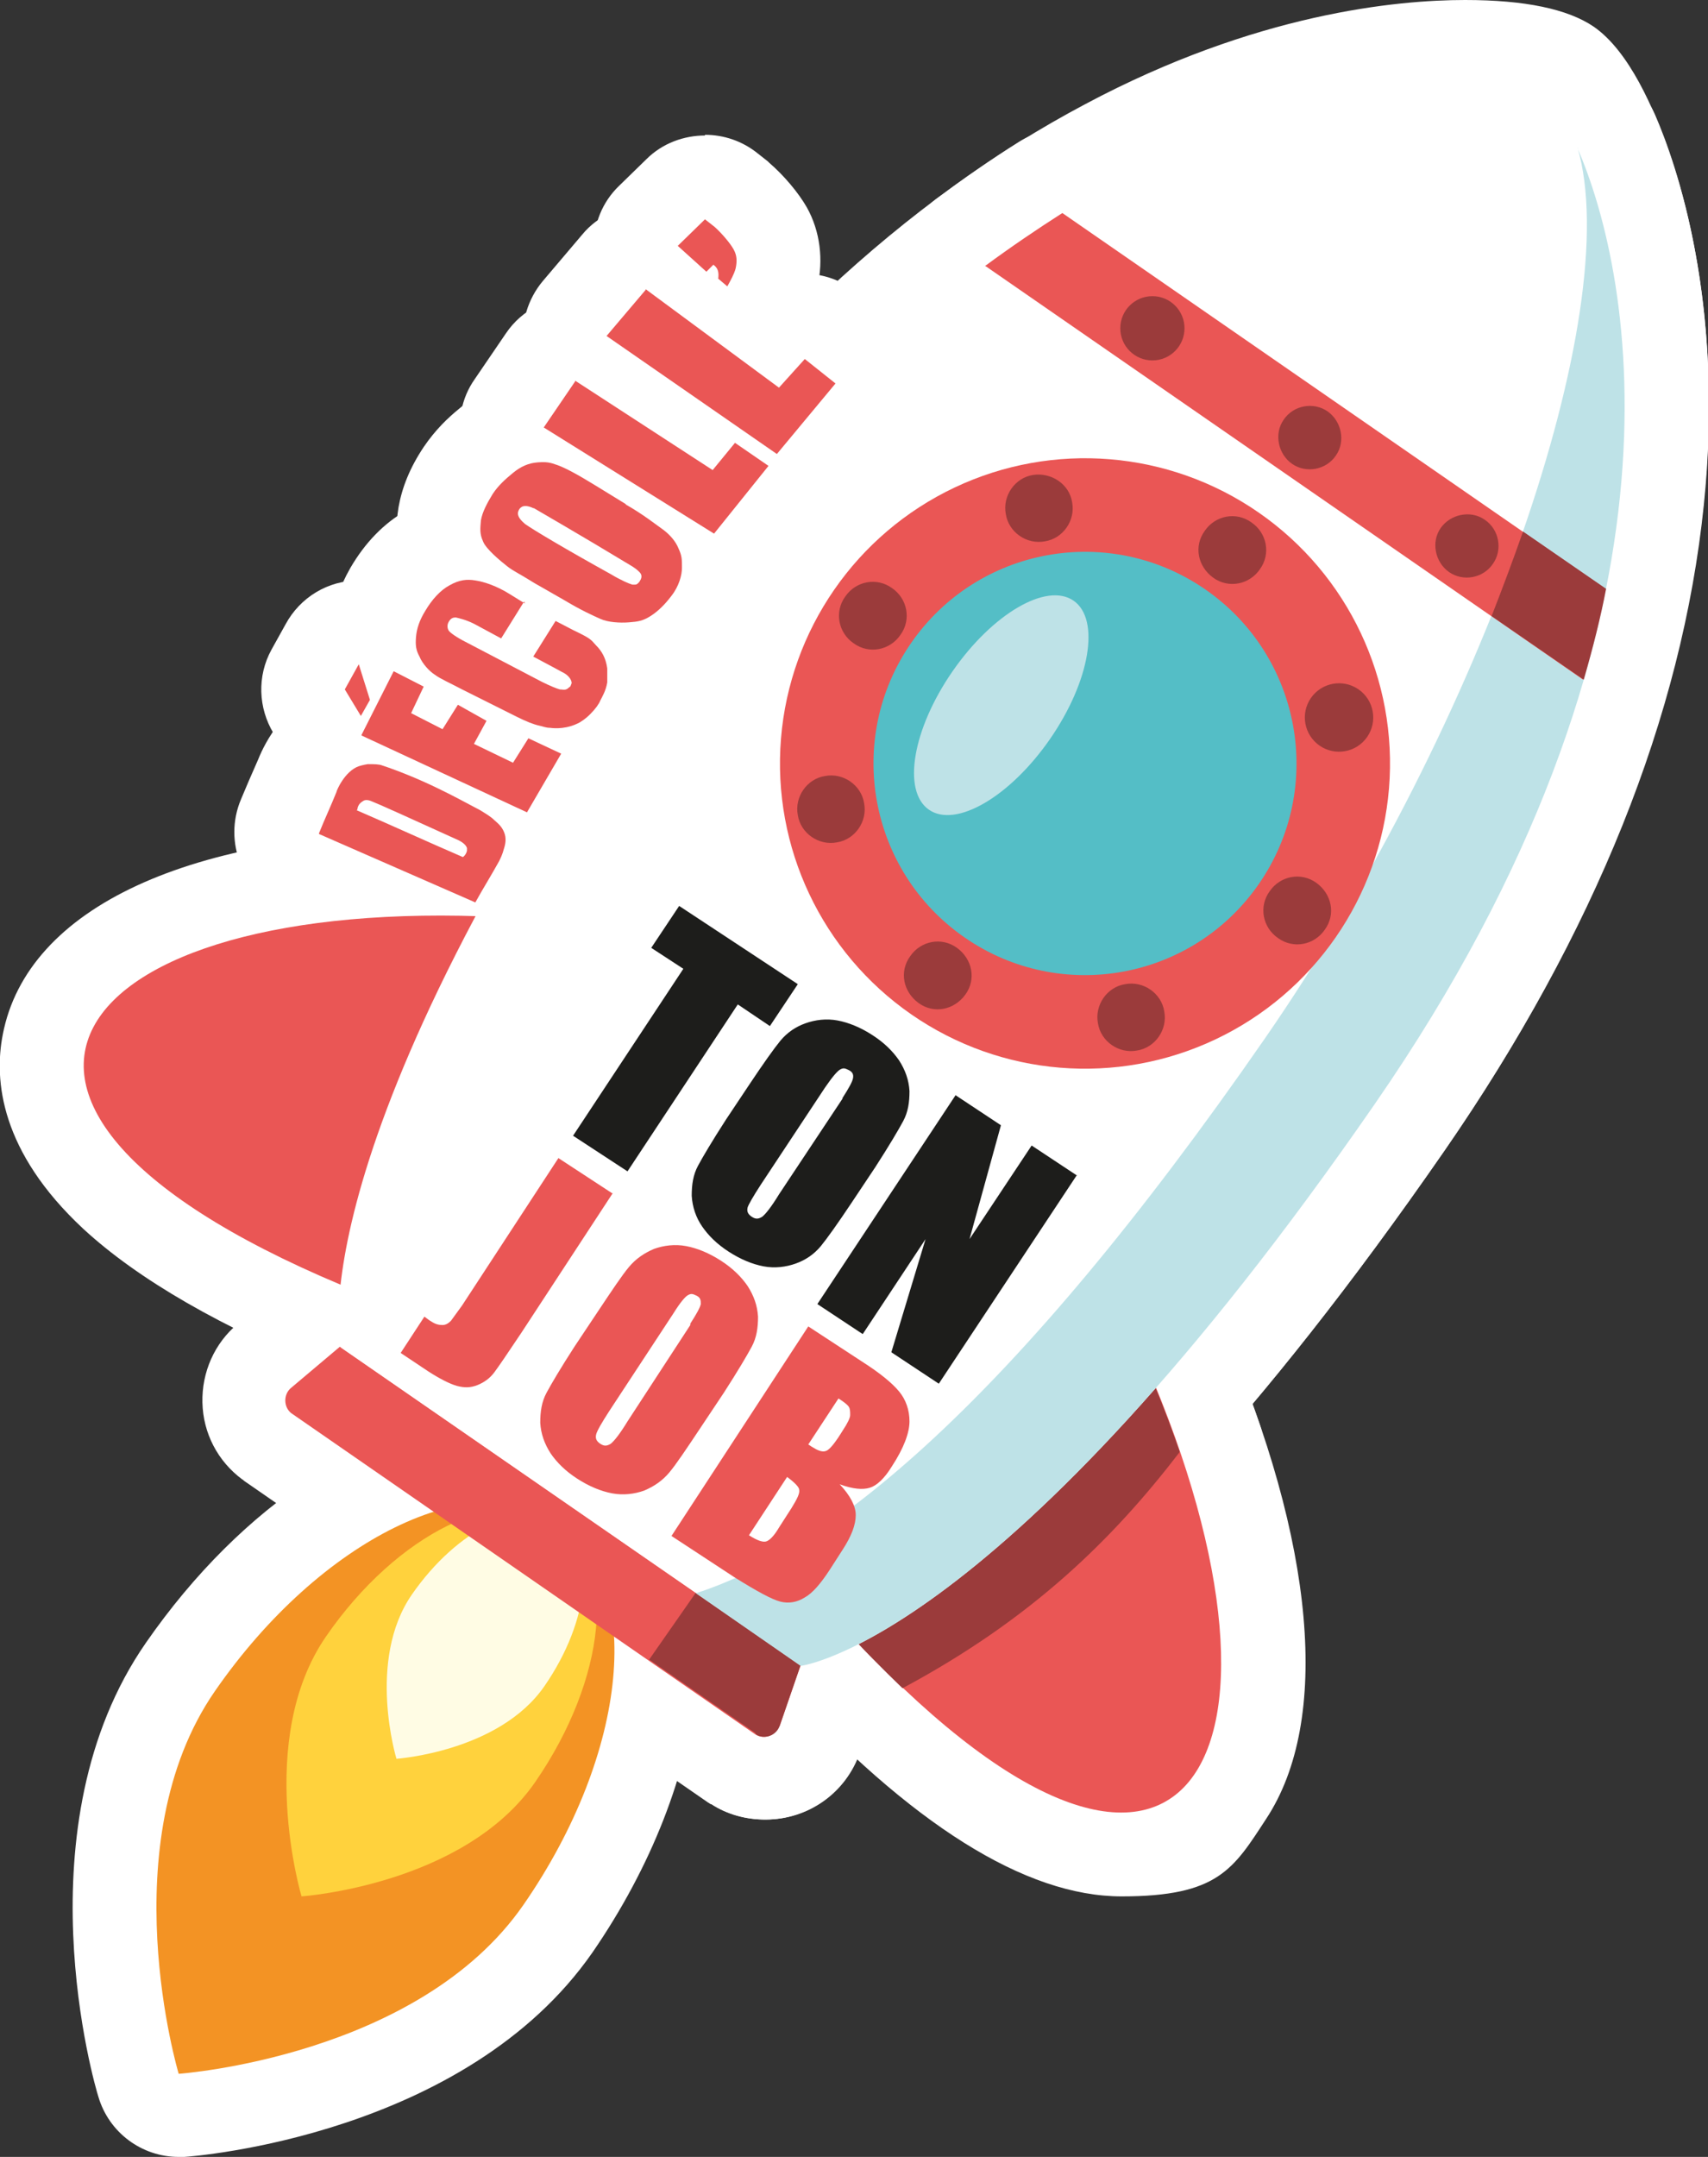 <svg xmlns="http://www.w3.org/2000/svg" id="Calque_3" viewBox="0 0 244.7 308.8"><rect x="0" y="0" width="244.7" height="308.8" fill="#333333" stroke="none"/><defs><style>      .st0 {        fill: #9b3b3b;      }      .st1 {        fill: #ea5655;      }      .st2 {        fill: #1d1d1b;      }      .st3 {        fill: #fff;      }      .st4 {        fill: #f39324;      }      .st5 {        fill: #ffd23d;      }      .st6 {        fill: #fffce4;      }      .st7 {        fill: #bee2e7;      }      .st8 {        fill: #54bec6;      }    </style></defs><g><g><g><g><path class="st3" d="M25.6,302.8c-2.6,0-5-1.7-5.7-4.3-.4-1.5-10.5-36,6-59.9,12.5-18,29.9-29.6,44.5-29.6s9.5,1.3,13.2,3.9c15.2,10.5,13.5,38.2-3.7,63.1-16.5,23.9-52.4,26.6-53.9,26.8-.1,0-.3,0-.4,0Z"></path><path class="st3" d="M70.4,215c3.7,0,7,.9,9.8,2.9,12.2,8.4,9.9,33-5.2,54.8-15.1,21.8-49.4,24.2-49.4,24.2,0,0-9.9-33,5.2-54.8,11.6-16.8,27.4-27.1,39.6-27.1M70.4,203c-16.8,0-35.7,12.3-49.5,32.2-18.2,26.2-7.3,63.5-6.8,65,1.5,5.1,6.2,8.6,11.5,8.6s.6,0,.8,0c1.6-.1,40.3-3.1,58.5-29.3,8.4-12.2,13.7-25.7,14.9-38.1,1.4-14.6-3.3-26.8-12.8-33.4-4.7-3.3-10.5-5-16.6-5h0Z"></path></g><g><path class="st3" d="M43.1,277.4c-2.6,0-5-1.7-5.7-4.3-.3-1-7.4-25.3,4.3-42.3,8.8-12.7,21.3-20.9,31.8-20.9s7.2,1,10.1,3c11.2,7.7,10.3,27.7-2,45.5-11.7,17-37,18.9-38,19-.1,0-.3,0-.4,0Z"></path><path class="st3" d="M73.5,215.9c2.5,0,4.8.6,6.7,1.9,8.3,5.7,6.7,22.4-3.5,37.2-10.2,14.8-33.5,16.4-33.5,16.4,0,0-6.7-22.4,3.5-37.2,7.9-11.4,18.6-18.3,26.9-18.3M73.5,203.9c-12.6,0-26.7,9-36.7,23.5-13.1,19-6,44.6-5.2,47.4,1.5,5.1,6.2,8.6,11.5,8.6s.6,0,.8,0c3-.2,29.4-2.6,42.6-21.5,6.1-8.8,9.9-18.6,10.8-27.7,1.1-11.4-2.7-20.9-10.3-26.2-3.9-2.7-8.5-4.1-13.5-4.1h0Z"></path></g><g><path class="st3" d="M56.8,257.8c-2.6,0-5-1.7-5.7-4.3-.2-.7-5-17,3-28.6,6.1-8.8,14.5-14.2,21.9-14.2s5.5.8,7.6,2.3c8.2,5.7,7.9,19.4-.7,31.8-8,11.6-25,12.9-25.7,12.9-.1,0-.3,0-.4,0Z"></path><path class="st3" d="M76,216.7c1.6,0,3,.4,4.2,1.2,5.2,3.6,4.2,14.1-2.2,23.5-6.5,9.4-21.2,10.4-21.2,10.4,0,0-4.2-14.1,2.2-23.5,5-7.2,11.7-11.6,17-11.6M76,204.7c-9.4,0-19.7,6.4-26.9,16.8-9.5,13.7-4.5,31.8-3.9,33.8,1.5,5.1,6.2,8.6,11.5,8.6s.6,0,.8,0c2.1-.1,20.8-1.8,30.2-15.5,4.3-6.2,7-13.1,7.6-19.6.8-8.8-2.2-16.3-8.4-20.6-3.2-2.2-7-3.4-11-3.4h0Z"></path></g></g><g><path class="st3" d="M109.5,254.6c-1.6,0-3.1-.5-4.5-1.3,0,0-.1,0-.2-.1l-66.5-46c0,0-.1,0-.2-.1-2-1.5-3.2-3.9-3.3-6.4,0-2.5,1-4.9,3-6.6l7-5.9c1.1-.9,2.5-1.4,3.9-1.4s2.4.4,3.4,1.1l66,45.6c2.2,1.5,3.1,4.4,2.2,6.9l-3,8.7c-1.2,3.3-4.3,5.5-7.8,5.5h0Z"></path><path class="st3" d="M48.8,192.8l66,45.6-3,8.7c-.3,1-1.2,1.5-2.2,1.5s-.8-.1-1.2-.4l-66.5-46c-1.2-.9-1.2-2.6,0-3.6l7-5.9M48.8,180.8c-2.7,0-5.5.9-7.7,2.8l-7,5.9c-3.4,2.8-5.2,7-5.1,11.3.1,4.4,2.2,8.4,5.7,11,.1,0,.2.2.4.3l66.5,46c.1,0,.2.2.4.2,2.3,1.5,5,2.2,7.7,2.2,6.1,0,11.5-3.8,13.5-9.6l3-8.7c1.8-5.1,0-10.8-4.5-13.8l-66-45.6c-2.1-1.4-4.4-2.1-6.8-2.1h0Z"></path></g><g><path class="st3" d="M109.5,254.6c-1.6,0-3.1-.5-4.5-1.3,0,0-.1,0-.2-.1l-15.2-10.5c-2.7-1.9-3.4-5.6-1.5-8.3l6.7-9.6c1.2-1.7,3-2.6,4.9-2.6s2.4.3,3.4,1.1l15,10.4c2.2,1.5,3.1,4.4,2.2,6.9l-3,8.7c-1.2,3.3-4.3,5.5-7.8,5.5h0Z"></path><path class="st3" d="M99.7,228.1l15,10.4-3,8.7c-.3,1-1.2,1.5-2.2,1.5s-.8-.1-1.2-.4l-15.2-10.5c1.8-2.6,4-5.8,6.7-9.6h0M99.7,216.1c-3.8,0-7.5,1.8-9.9,5.2l-5.8,8.4-.8,1.2c-1.8,2.6-2.5,5.8-1.9,9s2.4,5.9,5,7.7l15.2,10.5c.1,0,.2.2.4.2,2.3,1.5,5,2.2,7.7,2.2,6.1,0,11.5-3.8,13.5-9.6l3-8.7c1.8-5.1,0-10.8-4.5-13.8l-15-10.4c-2.1-1.4-4.5-2.1-6.8-2.1h0Z"></path></g><g><g><path class="st3" d="M52,191.3c-.8,0-1.5-.1-2.2-.4-39.5-15.8-45.4-31.3-43.4-41.6,2.9-14.9,24.6-24.2,56.8-24.2s5.9,0,8.9.2c1.9,0,3.7,1.1,4.7,2.7s1.3,3.6.6,5.4l-19.8,53.9c-.6,1.5-1.7,2.8-3.2,3.4-.8.3-1.6.5-2.4.5Z"></path><path class="st3" d="M63.1,131.1c2.8,0,5.6,0,8.6.2l-19.8,53.9c-63.8-25.6-44.6-54.1,11.2-54.1M63.1,119.1c-35.8,0-59.2,10.8-62.7,29-1.3,6.6-.3,16.8,11.5,27.8,7.9,7.3,19.9,14.2,35.6,20.5,1.4.6,2.9.9,4.5.9s3.3-.3,4.9-1c3-1.3,5.3-3.8,6.4-6.8l19.8-53.9c1.3-3.6.8-7.6-1.3-10.8-2.1-3.2-5.6-5.2-9.4-5.4-3.1-.2-6.2-.2-9.2-.2h0Z"></path></g><g><path class="st3" d="M160.6,265.5c-12,0-26.9-9.6-44.3-28.6-1.1-1.2-1.7-2.8-1.6-4.4,0-1.6.8-3.1,2.1-4.2l43.5-37.5c1.1-.9,2.5-1.5,3.9-1.5s.9,0,1.3.2c1.9.4,3.4,1.7,4.2,3.5,12.1,28,14.6,52,6.6,64.2-3.6,5.4-9.1,8.4-15.7,8.4Z"></path><path class="st3" d="M164.2,195.3c16.1,37.1,13.5,64.2-3.6,64.2s-22.8-8-39.9-26.7l43.5-37.5M164.2,183.3c-2.8,0-5.6,1-7.8,2.9l-43.5,37.5c-2.5,2.1-4,5.1-4.1,8.4-.2,3.2.9,6.4,3.1,8.8,18.6,20.3,35,30.6,48.8,30.6s16-3.9,20.7-11.1c9.3-14.1,7-39.6-6.1-69.8-1.5-3.5-4.6-6.1-8.3-6.9-.9-.2-1.8-.3-2.7-.3h0Z"></path></g><g><path class="st3" d="M129.3,247.6c-1.5,0-3-.6-4.1-1.6-2.9-2.8-5.9-5.8-9-9.2-1.1-1.2-1.7-2.8-1.6-4.4,0-1.6.8-3.1,2.1-4.2l43.5-37.5c1.1-.9,2.5-1.5,3.9-1.5s.9,0,1.3.2c1.9.4,3.4,1.7,4.2,3.5,1.9,4.4,3.6,8.8,5,13,.7,1.9.3,4-.9,5.6-11.9,15.4-24.7,26.3-41.6,35.5-.9.5-1.9.7-2.8.7Z"></path><path class="st3" d="M164.2,195.3c1.9,4.3,3.5,8.5,4.9,12.5-9.6,12.5-21.2,23.9-39.7,33.8-2.8-2.6-5.7-5.6-8.7-8.9l43.5-37.5M164.2,183.3c-2.8,0-5.6,1-7.8,2.9l-43.5,37.5c-2.5,2.1-4,5.1-4.1,8.4-.2,3.2.9,6.4,3.1,8.8,3.1,3.4,6.2,6.6,9.3,9.5,2.3,2.2,5.3,3.3,8.3,3.3s3.9-.5,5.7-1.4c17.7-9.5,31.1-21,43.5-37.1,2.5-3.2,3.1-7.4,1.8-11.2-1.5-4.4-3.3-8.9-5.2-13.4-1.5-3.5-4.6-6.1-8.3-6.9-.9-.2-1.8-.3-2.7-.3h0Z"></path></g></g><g><path class="st3" d="M114.7,244.5c-1.2,0-2.4-.4-3.4-1.1l-66-45.6c-1.2-.8-2-2.1-2.4-3.5-.8-3.2-6.2-33.1,47.2-110.3,20.2-29.1,43.1-50.6,68.2-63.9,23.3-12.3,42.3-14.2,51.6-14.2s11.5.4,15,2.7c4.6,3.2,13.3,20.2,13.9,46.9.5,23.3-5.5,60.6-36.8,105.8-53.4,77.2-83.3,82.7-86.5,83-.2,0-.5,0-.7,0Z"></path><path class="st3" d="M209.9,12c6.4,0,10.5.9,11.6,1.7,4.9,3.4,33.3,60.7-24.5,144.3-53.4,77.2-82.3,80.5-82.3,80.5l-66-45.6s-7.1-28.2,46.3-105.4C139.8,22.8,188.1,12,209.9,12M209.9,0c-9.8,0-30,1.9-54.4,14.9-25.9,13.7-49.6,35.8-70.3,65.8-53.8,77.7-49.5,109.5-48.1,115.1.7,2.8,2.4,5.3,4.8,6.9l66,45.6c2,1.4,4.4,2.1,6.8,2.1s.9,0,1.4,0c5.7-.7,37-7.9,90.8-85.6,32.2-46.5,38.3-85.1,37.9-109.3-.3-15.2-3.2-26.6-5.6-33.5-2.2-6.4-5.8-14.7-10.9-18.2-3.7-2.5-9.8-3.8-18.4-3.8h0Z"></path></g><g><path class="st3" d="M114.7,244.5c-1.2,0-2.4-.4-3.4-1.1l-15-10.4c-1.9-1.3-2.9-3.5-2.5-5.8s1.9-4.1,4.1-4.8c21.5-7,47.8-32.9,78.4-77.1,33.1-47.8,49.7-102.9,43.9-122.5-.9-3,.7-6.3,3.7-7.3.7-.2,1.4-.4,2-.4,2.3,0,4.5,1.4,5.5,3.6,2.9,6.7,9.4,25.3,6.6,52.9-3,29.2-15.1,59.4-36.1,89.7-53.4,77.2-83.3,82.7-86.5,83-.2,0-.5,0-.7,0Z"></path><path class="st3" d="M226,21.1c8,18.4,17.9,69-29,136.8-53.4,77.2-82.3,80.5-82.3,80.5l-15-10.4c18.8-6.1,45.2-27,81.5-79.4,31.4-45.5,51.7-104.1,44.8-127.6M226,9.1c-1.4,0-2.7.2-4.1.7-6,2.2-9.2,8.6-7.4,14.7,2,6.8,1,23-7.8,48.2-8.1,23.2-21,48.4-35.3,69.1-37.1,53.7-61.4,70.3-75.3,74.8-4.3,1.4-7.5,5.2-8.2,9.7-.7,4.5,1.3,9,5,11.6l15,10.4c2,1.4,4.4,2.1,6.8,2.1s.9,0,1.4,0c5.7-.7,37-7.9,90.8-85.6,21.6-31.2,34.1-62.3,37.2-92.5,3-29-3.9-48.8-7-55.9-2-4.5-6.4-7.2-11-7.2h0Z"></path></g><g><g><path class="st3" d="M226.9,103.3c-1.2,0-2.4-.4-3.4-1.1l-85.6-59.2c-1.6-1.1-2.5-2.9-2.6-4.8s.9-3.8,2.4-4.9c3.7-2.8,7.6-5.4,11.5-7.9,1-.6,2.1-.9,3.2-.9s2.4.4,3.4,1.1l77.8,53.8c2,1.4,2.9,3.8,2.5,6.1-.9,4.5-2,9.1-3.3,13.5-.5,1.9-1.9,3.3-3.8,4-.7.2-1.3.3-2,.3Z"></path><path class="st3" d="M152.3,30.5l77.8,53.8c-.8,4.2-1.9,8.5-3.2,13l-85.6-59.2c3.7-2.8,7.4-5.3,11.1-7.6M152.3,18.5c-2.2,0-4.4.6-6.3,1.8-4,2.5-8,5.3-11.9,8.2-3.1,2.3-4.9,6-4.8,9.8,0,3.9,2,7.4,5.2,9.6l85.6,59.2c2,1.4,4.4,2.1,6.8,2.1s2.7-.2,4-.7c3.6-1.3,6.4-4.3,7.5-8,1.4-4.6,2.5-9.4,3.4-14,.9-4.7-1-9.5-4.9-12.2l-77.8-53.8c-2-1.4-4.4-2.1-6.8-2.1h0Z"></path></g><g><path class="st3" d="M226.9,103.3c-1.2,0-2.4-.4-3.4-1.1l-13.2-9.1c-2.3-1.6-3.2-4.6-2.2-7.2,1.6-4,3.1-8,4.4-11.8.6-1.8,2-3.2,3.8-3.7.6-.2,1.2-.3,1.9-.3,1.2,0,2.4.4,3.4,1.1l11.9,8.2c2,1.4,2.9,3.8,2.5,6.1-.9,4.5-2,9-3.3,13.5-.5,1.9-1.9,3.3-3.8,4-.7.2-1.3.3-2,.3Z"></path><path class="st3" d="M218.2,76.1l11.9,8.2c-.8,4.2-1.9,8.5-3.2,13l-13.2-9.1c1.6-4.1,3.2-8.1,4.5-12.1M218.2,64.1c-1.3,0-2.5.2-3.7.6-3.6,1.2-6.4,3.9-7.6,7.5-1.3,3.8-2.8,7.7-4.3,11.6-2.1,5.2-.3,11.1,4.3,14.3l13.2,9.1c2,1.4,4.4,2.1,6.8,2.1s2.7-.2,4-.7c3.6-1.3,6.4-4.3,7.5-8,1.4-4.7,2.5-9.4,3.4-14,.9-4.7-1-9.5-4.9-12.2l-11.9-8.2c-2-1.4-4.4-2.1-6.8-2.1h0Z"></path></g><g><g><path class="st3" d="M187.6,73.1c-2.2,0-4.2-.6-6-1.9-4.8-3.3-6-9.9-2.7-14.7,2-2.9,5.2-4.6,8.7-4.6s4.2.6,6,1.9c4.8,3.3,6,9.9,2.7,14.7-2,2.8-5.2,4.6-8.7,4.6Z"></path><path class="st3" d="M187.6,58c.9,0,1.8.3,2.6.8,2.1,1.4,2.6,4.3,1.2,6.3-.9,1.3-2.3,2-3.8,2s-1.8-.3-2.6-.8c-2.1-1.4-2.6-4.3-1.2-6.3.9-1.3,2.3-2,3.8-2M187.6,46h0c-5.4,0-10.5,2.7-13.6,7.1-2.5,3.6-3.5,8-2.7,12.4.8,4.4,3.2,8.1,6.9,10.6,2.8,1.9,6,2.9,9.4,2.9,5.4,0,10.5-2.7,13.6-7.1,5.2-7.5,3.3-17.8-4.2-23-2.8-1.9-6-2.9-9.4-2.9h0Z"></path></g><g><path class="st3" d="M210.1,88.7c-2.2,0-4.2-.6-6-1.9-4.8-3.3-6-9.9-2.7-14.7,2-2.9,5.2-4.6,8.7-4.6s4.2.6,6,1.9c4.8,3.3,6,9.9,2.7,14.7-2,2.9-5.2,4.6-8.7,4.6Z"></path><path class="st3" d="M210.1,73.6c.9,0,1.8.3,2.6.8,2.1,1.4,2.6,4.3,1.2,6.3-.9,1.3-2.3,2-3.8,2s-1.8-.3-2.6-.8c-2.1-1.4-2.6-4.3-1.2-6.3.9-1.3,2.3-2,3.8-2M210.1,61.6h0c-5.4,0-10.5,2.7-13.6,7.1-2.5,3.6-3.5,8-2.7,12.4.8,4.4,3.2,8.1,6.9,10.6,2.8,1.9,6,2.9,9.4,2.9,5.4,0,10.5-2.7,13.6-7.1,5.2-7.5,3.3-17.8-4.2-23-2.8-1.9-6-2.9-9.4-2.9h0Z"></path></g><g><path class="st3" d="M165.1,57.6c-2.2,0-4.2-.6-6-1.9-2.3-1.6-3.9-4-4.4-6.8-.5-2.8.1-5.6,1.7-7.9,2-2.8,5.2-4.6,8.7-4.6s4.2.6,6,1.9c2.3,1.6,3.9,4,4.4,6.8.5,2.8,0,5.6-1.7,7.9-2,2.9-5.2,4.6-8.7,4.6Z"></path><path class="st3" d="M165.1,42.5c.9,0,1.8.3,2.6.8,2.1,1.4,2.6,4.3,1.2,6.3-.9,1.3-2.3,2-3.8,2s-1.8-.3-2.6-.8c-2.1-1.4-2.6-4.3-1.2-6.3.9-1.3,2.3-2,3.8-2M165.1,30.5h0c-5.4,0-10.5,2.7-13.6,7.1-2.5,3.6-3.5,8-2.7,12.4.8,4.4,3.2,8.1,6.9,10.6,2.8,1.9,6,2.9,9.4,2.9,5.4,0,10.5-2.7,13.6-7.1,2.5-3.6,3.5-8,2.7-12.4-.8-4.4-3.2-8.1-6.9-10.6-2.8-1.9-6-2.9-9.4-2.9h0Z"></path></g></g></g><g><g><path class="st3" d="M155.4,158.9c-10.1,0-19.9-3.1-28.2-8.8-22.5-15.6-28.2-46.6-12.6-69.1,9.3-13.4,24.6-21.4,40.9-21.4s19.9,3.1,28.2,8.8c10.9,7.5,18.2,18.9,20.6,31.9,2.4,13-.5,26.2-8,37.2-9.3,13.4-24.6,21.4-40.9,21.4Z"></path><path class="st3" d="M155.5,65.5c8.6,0,17.2,2.5,24.8,7.8,19.8,13.7,24.8,40.9,11.1,60.7-8.5,12.3-22.1,18.8-35.9,18.8s-17.2-2.5-24.8-7.8c-19.8-13.7-24.8-40.9-11.1-60.7,8.5-12.3,22.1-18.8,35.9-18.8M155.5,53.5v12-12h0c-18.3,0-35.4,9-45.8,24-8.5,12.2-11.6,27-9,41.6,2.7,14.6,10.9,27.3,23.1,35.8,9.4,6.5,20.3,9.9,31.6,9.9,18.3,0,35.4-9,45.8-24,17.5-25.2,11.1-60-14.1-77.4-9.4-6.5-20.3-9.9-31.6-9.9h0Z"></path></g><g><g><path class="st3" d="M191.8,113.4c-5.2,0-9.7-3.7-10.7-8.9-.5-2.8.1-5.7,1.8-8.1,1.6-2.4,4.1-4,7-4.5.6-.1,1.3-.2,2-.2,5.2,0,9.7,3.7,10.7,8.9.5,2.8-.1,5.7-1.8,8.1-1.6,2.4-4.1,4-7,4.5-.6.1-1.3.2-2,.2Z"></path><path class="st3" d="M191.9,97.7c2.3,0,4.3,1.6,4.8,4,.5,2.6-1.3,5.2-3.9,5.6-.3,0-.6,0-.9,0-2.3,0-4.3-1.6-4.8-4-.5-2.6,1.3-5.2,3.9-5.6.3,0,.6,0,.9,0M191.9,85.7c-1,0-2,0-3,.3-9.1,1.7-15.2,10.5-13.6,19.6,1.5,8,8.4,13.8,16.6,13.8s2,0,3-.3c9.1-1.7,15.2-10.5,13.6-19.6-1.5-8-8.4-13.8-16.6-13.8h0Z"></path></g><g><path class="st3" d="M185.9,141.1c-2.2,0-4.3-.7-6.2-1.9-2.4-1.6-4-4.1-4.5-7-.5-2.9.1-5.7,1.8-8.1,2-2.9,5.4-4.7,8.9-4.7s4.3.7,6.2,1.9c4.9,3.4,6.2,10.2,2.8,15.1-2,2.9-5.4,4.7-8.9,4.7Z"></path><path class="st3" d="M185.9,125.4c1,0,1.9.3,2.8.9,2.2,1.5,2.8,4.5,1.2,6.7-.9,1.4-2.5,2.1-4,2.1s-1.9-.3-2.8-.9c-2.2-1.5-2.8-4.5-1.2-6.7.9-1.4,2.5-2.1,4-2.1M185.9,113.4h0c-5.5,0-10.7,2.7-13.9,7.3-2.6,3.7-3.5,8.2-2.7,12.6.8,4.4,3.3,8.3,7,10.8,2.8,2,6.1,3,9.6,3,5.5,0,10.7-2.7,13.9-7.3,2.6-3.7,3.5-8.2,2.7-12.6-.8-4.4-3.3-8.3-7-10.8-2.8-2-6.1-3-9.6-3h0Z"></path></g><g><path class="st3" d="M162.1,156.5c-5.2,0-9.7-3.7-10.7-8.9-.5-2.9.1-5.7,1.8-8.1,1.6-2.4,4.1-4,7-4.5.6-.1,1.3-.2,2-.2,5.2,0,9.7,3.7,10.7,8.9.5,2.9-.1,5.7-1.8,8.1-1.6,2.4-4.1,4-7,4.5-.6.1-1.3.2-2,.2Z"></path><path class="st3" d="M162.1,140.8c2.3,0,4.3,1.6,4.8,4,.5,2.6-1.3,5.2-3.9,5.6-.3,0-.6,0-.9,0-2.3,0-4.3-1.6-4.8-4-.5-2.6,1.3-5.2,3.9-5.6.3,0,.6,0,.9,0M162.1,128.8h0c-1,0-2,0-3,.3-4.4.8-8.3,3.3-10.8,7-2.6,3.7-3.5,8.2-2.7,12.6,1.5,8,8.4,13.8,16.6,13.8s2,0,3-.3c4.4-.8,8.3-3.3,10.8-7,2.6-3.7,3.5-8.2,2.7-12.6-1.5-8-8.4-13.8-16.6-13.8h0Z"></path></g><g><path class="st3" d="M134.4,150.5c-2.2,0-4.3-.7-6.2-1.9-4.9-3.4-6.2-10.2-2.8-15.1,2-2.9,5.4-4.7,8.9-4.7s4.3.7,6.2,1.9c4.9,3.4,6.2,10.2,2.8,15.1-2,2.9-5.4,4.7-8.9,4.7Z"></path><path class="st3" d="M134.4,134.8c1,0,1.9.3,2.8.9,2.2,1.5,2.8,4.5,1.2,6.7-.9,1.4-2.5,2.1-4,2.1s-1.9-.3-2.8-.9c-2.2-1.5-2.8-4.5-1.2-6.7.9-1.4,2.5-2.1,4-2.1M134.4,122.8h0c-5.5,0-10.7,2.7-13.9,7.3-5.3,7.6-3.4,18.2,4.3,23.4,2.8,2,6.1,3,9.6,3,5.5,0,10.7-2.7,13.9-7.3,2.6-3.7,3.5-8.2,2.7-12.6-.8-4.4-3.3-8.3-7-10.8-2.8-2-6.1-3-9.6-3h0Z"></path></g><g><path class="st3" d="M119,126.7c-5.2,0-9.7-3.7-10.7-8.9-1.1-5.9,2.8-11.5,8.7-12.6.6-.1,1.3-.2,2-.2,5.2,0,9.7,3.7,10.7,8.9.5,2.9-.1,5.7-1.8,8.1-1.6,2.4-4.1,4-7,4.5-.6.1-1.3.2-2,.2Z"></path><path class="st3" d="M119,111c2.3,0,4.3,1.6,4.8,4,.5,2.6-1.3,5.2-3.9,5.6-.3,0-.6,0-.9,0-2.3,0-4.3-1.6-4.8-4-.5-2.6,1.3-5.2,3.9-5.6.3,0,.6,0,.9,0M119,99h0c-1,0-2,0-3,.3-4.4.8-8.3,3.3-10.8,7-2.6,3.7-3.5,8.2-2.7,12.6,1.5,8,8.4,13.8,16.6,13.8s2,0,3-.3c9.1-1.7,15.2-10.5,13.6-19.6-1.5-8-8.4-13.8-16.6-13.8h0Z"></path></g><g><path class="st3" d="M125,99c-2.2,0-4.3-.7-6.2-1.9-2.4-1.6-4-4.1-4.5-7s.1-5.7,1.8-8.1c2-2.9,5.4-4.7,8.9-4.7s4.3.7,6.2,1.9c4.9,3.4,6.2,10.2,2.8,15.1-2,2.9-5.4,4.7-8.9,4.7Z"></path><path class="st3" d="M125,83.3c1,0,1.9.3,2.8.9,2.2,1.5,2.8,4.5,1.2,6.7-.9,1.4-2.5,2.1-4,2.1s-1.9-.3-2.8-.9c-2.2-1.5-2.8-4.5-1.2-6.7.9-1.4,2.5-2.1,4-2.1M125,71.3h0c-5.5,0-10.7,2.7-13.9,7.3-2.6,3.7-3.5,8.2-2.7,12.6.8,4.4,3.3,8.3,7,10.8,2.8,2,6.1,3,9.6,3,5.5,0,10.7-2.7,13.9-7.3,5.3-7.6,3.4-18.2-4.3-23.4-2.8-2-6.1-3-9.6-3h0Z"></path></g><g><path class="st3" d="M148.8,83.7c-5.2,0-9.7-3.7-10.7-8.9-.5-2.9.1-5.7,1.8-8.1,1.6-2.4,4.1-4,7-4.5.6-.1,1.3-.2,2-.2,5.2,0,9.7,3.7,10.7,8.9.5,2.9-.1,5.7-1.8,8.1-1.6,2.4-4.1,4-7,4.5-.6.1-1.3.2-2,.2Z"></path><path class="st3" d="M148.8,68c2.3,0,4.3,1.6,4.8,4,.5,2.6-1.3,5.2-3.9,5.6-.3,0-.6,0-.9,0-2.3,0-4.3-1.6-4.8-4-.5-2.6,1.3-5.2,3.9-5.6.3,0,.6,0,.9,0M148.8,56c-1,0-2,0-3,.3-9.1,1.7-15.2,10.5-13.6,19.6,1.5,8,8.4,13.8,16.6,13.8s2,0,3-.3c9.1-1.7,15.2-10.5,13.6-19.6-1.5-8-8.4-13.8-16.6-13.8h0Z"></path></g><g><path class="st3" d="M176.5,89.6c-2.2,0-4.3-.7-6.2-1.9-2.4-1.6-4-4.1-4.5-7-.5-2.9.1-5.7,1.8-8.1,2-2.9,5.4-4.7,8.9-4.7s4.3.7,6.2,1.9c2.4,1.6,4,4.1,4.5,7s-.1,5.7-1.8,8.1c-2,2.9-5.4,4.7-8.9,4.7Z"></path><path class="st3" d="M176.5,73.9c1,0,1.9.3,2.8.9,2.2,1.5,2.8,4.5,1.2,6.7-.9,1.4-2.5,2.1-4,2.1s-1.9-.3-2.8-.9c-2.2-1.5-2.8-4.5-1.2-6.7.9-1.4,2.5-2.1,4-2.1M176.5,61.9h0c-5.5,0-10.7,2.7-13.9,7.3-5.3,7.6-3.4,18.2,4.3,23.4,2.8,2,6.1,3,9.6,3,5.5,0,10.7-2.7,13.9-7.3,2.6-3.7,3.5-8.2,2.7-12.6-.8-4.4-3.3-8.3-7-10.8-2.8-2-6.1-3-9.6-3h0Z"></path></g></g><g><path class="st3" d="M155.4,145.5c-7.4,0-14.5-2.2-20.6-6.5-16.5-11.4-20.6-34.1-9.2-50.5,6.8-9.8,18-15.7,29.9-15.7s14.5,2.2,20.6,6.5c8,5.5,13.3,13.8,15.1,23.4,1.7,9.5-.3,19.2-5.9,27.2-6.8,9.8-18,15.7-29.9,15.7Z"></path><path class="st3" d="M155.5,78.9c5.9,0,12,1.7,17.2,5.4,13.8,9.5,17.2,28.4,7.7,42.2-5.9,8.5-15.3,13.1-25,13.1s-12-1.7-17.2-5.4c-13.8-9.5-17.2-28.4-7.7-42.2,5.9-8.5,15.3-13.1,25-13.1M155.5,66.9h0c-13.9,0-26.9,6.8-34.8,18.2-13.3,19.2-8.5,45.6,10.7,58.9,7.1,4.9,15.4,7.5,24,7.5,13.9,0,26.9-6.8,34.8-18.2,13.3-19.2,8.5-45.6-10.7-58.9-7.1-4.9-15.4-7.5-24-7.5h0Z"></path></g><g><path class="st3" d="M135.8,122.7c-2.2,0-4.3-.6-6.1-1.8-6.9-4.8-6.1-16.6,1.8-28.1,5.8-8.3,13.3-13.5,19.6-13.5s4.3.6,6.1,1.8c6.9,4.8,6.1,16.6-1.8,28.1-5.8,8.3-13.3,13.5-19.6,13.5Z"></path><path class="st3" d="M151.2,85.2c1,0,1.9.2,2.6.8,3.9,2.7,2.4,11.5-3.4,19.8-4.6,6.7-10.5,10.9-14.7,10.9s-1.9-.2-2.6-.8c-3.9-2.7-2.4-11.5,3.4-19.8,4.6-6.7,10.5-10.9,14.7-10.9M151.2,73.2h0c-8.4,0-17.6,6-24.6,16.1-3.7,5.4-6.3,11.4-7.2,16.8-2,12,4.2,17.8,6.9,19.7,2.7,1.9,6,2.9,9.5,2.9,8.4,0,17.6-6,24.6-16.1,3.7-5.4,6.3-11.4,7.2-16.8,2-12-4.2-17.8-6.9-19.7-2.7-1.9-6-2.9-9.5-2.9h0Z"></path></g></g></g><g><g><path class="st3" d="M66.9,204.6c-1,0-2-.1-3-.4-1.6-.5-3.5-1.4-5.8-2.9l-3.9-2.6c-2.8-1.8-3.5-5.5-1.7-8.3l3.4-5.2c.9-1.4,2.4-2.4,4-2.6.3,0,.7,0,1,0s.6,0,.9,0l13.2-20.1c.9-1.3,2.2-2.3,3.8-2.6.4,0,.8-.1,1.2-.1,1.2,0,2.3.3,3.3,1l7.8,5.1c2.8,1.8,3.5,5.5,1.7,8.3l-13.1,20c-2.7,4.2-3.7,5.5-4.1,6.1-1.3,1.7-3,3-5,3.7-1.2.5-2.5.7-3.7.7Z"></path><path class="st3" d="M80.1,165.7l7.8,5.1-13.1,20c-2,3-3.3,4.9-3.9,5.7-.6.8-1.4,1.4-2.4,1.8-.5.2-1.1.3-1.6.3s-.9,0-1.4-.2c-1-.3-2.4-1-4.1-2.1l-3.9-2.6,3.4-5.2c.4.3.8.6,1,.7.5.3.9.5,1.4.5s.1,0,.2,0c.5,0,.9-.3,1.2-.6.3-.4.8-1.1,1.6-2.2l13.8-21.1M80.1,153.7c-.8,0-1.6,0-2.5.3-3.1.7-5.8,2.5-7.6,5.2l-11.5,17.6c-3.1.6-5.9,2.5-7.6,5.2l-3.4,5.2c-3.6,5.5-2.1,13,3.5,16.6l3.9,2.6c2.8,1.8,5.2,3,7.4,3.6,1.5.4,3.1.7,4.7.7s4-.4,5.9-1.1c3-1.2,5.7-3.1,7.6-5.7.6-.7,1.6-2.1,4.4-6.4l13.1-20c3.6-5.5,2.1-13-3.5-16.6l-7.8-5.1c-2-1.3-4.3-2-6.6-2h0Z"></path></g><g><path class="st3" d="M89.3,219.8c-.9,0-1.7,0-2.6-.2-2.4-.4-4.9-1.4-7.3-3-2.3-1.5-4.1-3.2-5.5-5.2-1.6-2.3-2.4-4.8-2.6-7.4-.2-2.6.3-5.1,1.5-7.3.8-1.6,2.2-3.9,4.4-7.2l3.4-5.1c2.1-3.2,3.7-5.5,4.8-6.8,1.6-2,3.7-3.4,6-4.3,1.6-.6,3.4-.9,5.1-.9s1.7,0,2.6.2c2.4.4,4.9,1.4,7.3,3,2.3,1.5,4.1,3.2,5.5,5.2,1.6,2.3,2.4,4.8,2.6,7.4.2,2.6-.3,5.1-1.5,7.3-.8,1.6-2.2,3.9-4.4,7.2l-3.4,5.1c-2.1,3.2-3.7,5.4-4.8,6.8-1.6,2-3.7,3.4-6,4.3-1.6.6-3.4.9-5.1.9Z"></path><path class="st3" d="M96.6,178.2c.5,0,1.1,0,1.6.1,1.6.3,3.3,1,5,2.1,1.6,1,2.9,2.3,3.8,3.6.9,1.4,1.4,2.8,1.5,4.4,0,1.6-.2,3-.9,4.3-.7,1.3-2,3.5-4,6.6l-3.4,5.1c-2,3-3.4,5.1-4.4,6.3-1,1.2-2.2,2-3.6,2.6-.9.4-1.9.5-3,.5s-1.1,0-1.6-.1c-1.6-.3-3.3-1-5-2.1-1.6-1.1-2.9-2.3-3.8-3.6-.9-1.4-1.4-2.8-1.5-4.4,0-1.6.2-3,.9-4.3.7-1.3,2-3.5,4-6.6l3.4-5.1c2-3,3.4-5.1,4.4-6.3,1-1.2,2.2-2,3.6-2.6.9-.4,1.9-.5,3-.5M86.8,206.8c.3,0,.5,0,.7-.3.5-.4,1.3-1.4,2.4-3.2l9-13.8c.9-1.4,1.4-2.3,1.5-2.8,0-.5,0-.9-.6-1.2-.2-.2-.5-.2-.7-.2s-.3,0-.5.1c-.4.2-1.1,1-2.1,2.6l-9.2,14c-1.1,1.7-1.8,2.9-1.9,3.4-.1.5,0,.9.6,1.3.3.2.5.3.7.3M96.6,166.2c-2.5,0-5,.5-7.3,1.3-3.4,1.3-6.2,3.3-8.5,6.1-1.3,1.5-2.9,3.9-5.2,7.3l-3.4,5.1c-2.3,3.6-3.8,6.1-4.7,7.9-1.6,3.2-2.3,6.7-2.1,10.4.2,3.8,1.4,7.3,3.6,10.5,1.8,2.6,4.2,5,7.1,6.9,3.1,2,6.3,3.3,9.6,3.9,1.2.2,2.4.3,3.6.3,2.5,0,5-.5,7.3-1.3,3.4-1.3,6.2-3.3,8.5-6.1,1.3-1.5,2.9-3.9,5.2-7.3l3.4-5.1c2.3-3.6,3.8-6.1,4.7-7.9,1.6-3.2,2.3-6.7,2.1-10.4-.2-3.8-1.4-7.3-3.6-10.5-1.8-2.7-4.2-5-7.1-6.9-3.1-2-6.3-3.3-9.6-3.9-1.2-.2-2.4-.3-3.6-.3h0Z"></path></g><g><path class="st3" d="M112.9,235.4c-.9,0-1.7-.1-2.6-.3-2-.5-4.5-1.8-8.4-4.3l-9-5.9c-2.8-1.8-3.5-5.5-1.7-8.3l19.6-30c.9-1.3,2.2-2.3,3.8-2.6.4,0,.8-.1,1.2-.1,1.2,0,2.3.3,3.3,1l7.8,5.1c3,1.9,5.1,3.7,6.5,5.4,1.9,2.3,2.9,5.1,2.9,8.1,0,2.9-1.1,6.1-3.5,9.7-1.3,2-2.7,3.5-4.2,4.5-.2,2.4-1.1,4.8-2.8,7.5l-1.8,2.8c-1.9,2.8-3.6,4.7-5.5,5.9-1.7,1-3.6,1.6-5.5,1.6Z"></path><path class="st3" d="M115.8,189.9l7.8,5.1c2.5,1.6,4.2,3,5.2,4.2,1,1.2,1.5,2.7,1.5,4.3,0,1.7-.8,3.8-2.5,6.4-1.1,1.8-2.2,2.8-3.2,3.1-.3.1-.7.2-1.1.2-.9,0-1.9-.2-3.2-.7,1.5,1.6,2.3,3.1,2.3,4.4,0,1.4-.6,3-1.9,5l-1.8,2.8c-1.3,2-2.5,3.4-3.6,4-.8.5-1.6.7-2.4.7s-.8,0-1.1-.1c-1.2-.3-3.4-1.5-6.6-3.5l-9-5.9,19.6-30M118,207.8c.2,0,.3,0,.5-.1.5-.2,1.3-1.2,2.4-3,.6-.9,1-1.7,1-2.1,0-.5,0-.9-.2-1.2-.2-.3-.7-.7-1.5-1.2l-4.4,6.7c.3.2.6.4.8.5.5.3,1,.5,1.3.5M109.5,220.7c0,0,.2,0,.2,0,.5-.1,1.2-.8,1.9-2l1.8-2.8c.8-1.3,1.2-2.1,1.1-2.6,0-.4-.7-1.1-1.8-1.9l-5.5,8.4c1,.6,1.7.9,2.2.9M115.8,177.9c-.8,0-1.6,0-2.5.3-3.1.7-5.8,2.5-7.6,5.2l-19.6,30c-3.6,5.5-2.1,13,3.5,16.6l9,5.9c4.6,3,7.5,4.5,10.3,5.1,1.3.3,2.7.5,4,.5,3,0,6-.8,8.6-2.5,2.7-1.6,5.1-4.1,7.4-7.7l1.8-2.8c1.7-2.6,2.8-5.1,3.4-7.6,1.3-1.2,2.5-2.7,3.7-4.4,3.1-4.7,4.5-8.9,4.5-13.1,0-4.5-1.5-8.6-4.3-11.9-1.8-2.2-4.3-4.2-7.8-6.6l-7.8-5.1c-2-1.3-4.3-2-6.6-2h0Z"></path></g></g><g><path class="st3" d="M89.9,173.7c-1.1,0-2.3-.3-3.3-1l-7.8-5.1c-1.3-.9-2.3-2.2-2.6-3.8-.3-1.6,0-3.2.9-4.5l12.5-18.9c-1.1-.9-1.9-2.1-2.2-3.5-.3-1.6,0-3.2.9-4.5l4-6c.9-1.3,2.2-2.3,3.8-2.6.4,0,.8-.1,1.2-.1,1.2,0,2.3.3,3.3,1l17,11.2c2.8,1.8,3.5,5.6,1.7,8.3l-4,6c-.9,1.3-2.2,2.3-3.8,2.6-.4,0-.8.1-1.2.1-1,0-2-.3-2.9-.8l-12.5,18.9c-1.2,1.7-3.1,2.7-5,2.7Z"></path><path class="st3" d="M97.3,129.7l17,11.2-4,6-4.6-3.1-15.8,23.9-7.8-5.1,15.8-23.9-4.6-3,4-6M97.3,117.7c-3.9,0-7.7,1.9-10,5.4l-4,6c-1.8,2.7-2.4,5.9-1.7,9,.2.8.4,1.7.8,2.4l-10.2,15.5c-3.7,5.5-2.1,13,3.4,16.6l7.8,5.1c2,1.3,4.3,2,6.6,2s1.6,0,2.4-.2c3.1-.6,5.9-2.5,7.6-5.1l10.2-15.5c0,0,.1,0,.2,0,.8,0,1.6,0,2.4-.2,3.1-.6,5.9-2.5,7.6-5.1l4-6c3.7-5.5,2.1-13-3.4-16.6l-17-11.2c-2-1.3-4.3-2-6.6-2h0Z"></path></g><g><path class="st3" d="M111,187.5c-.9,0-1.8,0-2.7-.2-2.4-.4-4.9-1.4-7.3-3-2.2-1.5-4.1-3.3-5.4-5.3-1.5-2.3-2.4-4.8-2.5-7.4-.1-2.6.4-5.1,1.5-7.3.8-1.6,2.2-3.9,4.4-7.2l3.4-5.1c2.1-3.2,3.7-5.4,4.8-6.8,1.6-1.9,3.7-3.4,6.1-4.3,1.6-.6,3.3-.9,5.1-.9s1.8,0,2.7.2c2.4.4,4.9,1.4,7.3,3,2.2,1.5,4.1,3.3,5.4,5.3,1.5,2.3,2.4,4.8,2.5,7.4.1,2.6-.4,5.1-1.5,7.3-.8,1.6-2.2,3.9-4.4,7.2l-3.4,5.1c-2.1,3.2-3.7,5.4-4.8,6.8-1.6,1.9-3.7,3.4-6.1,4.3-1.6.6-3.3.9-5.1.9Z"></path><path class="st3" d="M118.3,145.9c.5,0,1.1,0,1.7.1,1.6.3,3.3,1,5,2.1,1.6,1.1,2.9,2.3,3.8,3.6.9,1.4,1.4,2.8,1.5,4.4,0,1.6-.2,3-.9,4.3-.7,1.3-2,3.5-4,6.6l-3.4,5.1c-2,3-3.5,5.1-4.4,6.2-1,1.2-2.2,2-3.6,2.5-.9.4-1.9.5-2.9.5s-1.1,0-1.7-.1c-1.6-.3-3.3-1-5-2.1-1.6-1.1-2.9-2.3-3.8-3.6s-1.4-2.8-1.5-4.4c0-1.6.2-3,.9-4.3.7-1.3,2-3.5,4-6.6l3.4-5.1c2-3,3.5-5.1,4.4-6.2,1-1.2,2.2-2,3.6-2.5.9-.4,1.9-.5,2.9-.5M108.5,174.4c.3,0,.5,0,.7-.3.5-.4,1.3-1.4,2.4-3.2l9.1-13.7c.9-1.4,1.4-2.3,1.5-2.8.1-.5,0-.9-.6-1.2-.2-.2-.5-.2-.8-.2s-.3,0-.5.1c-.4.2-1.1,1-2.2,2.6l-9.2,13.9c-1.1,1.7-1.8,2.9-1.9,3.4-.1.5,0,.9.6,1.3.3.2.5.3.7.3M118.3,133.9c-2.5,0-4.9.4-7.2,1.3-3.4,1.3-6.2,3.3-8.5,6.1-1.3,1.5-2.9,3.9-5.2,7.3l-3.4,5.1c-2.4,3.6-3.9,6-4.8,7.8-1.6,3.2-2.3,6.7-2.1,10.4.2,3.8,1.4,7.3,3.6,10.5,1.8,2.7,4.2,5,7.1,6.9,3.1,2,6.3,3.3,9.5,3.9,1.2.2,2.5.3,3.7.3,2.5,0,4.9-.4,7.2-1.3,3.4-1.3,6.2-3.3,8.5-6.1,1.3-1.5,3-3.9,5.2-7.3l3.4-5.1c2.4-3.6,3.9-6,4.8-7.8,1.6-3.2,2.3-6.7,2.1-10.3-.2-3.8-1.4-7.3-3.6-10.5-1.8-2.7-4.2-5-7.1-6.9-3.1-2-6.3-3.3-9.5-3.9-1.2-.2-2.5-.3-3.7-.3h0Z"></path></g><g><path class="st3" d="M134.6,204c-1.2,0-2.3-.3-3.3-1l-6.8-4.5c-.7-.5-1.3-1.1-1.7-1.8-.8-.1-1.6-.4-2.3-.9l-6.5-4.3c-2.8-1.8-3.5-5.6-1.7-8.3l19.8-29.9c.9-1.3,2.2-2.3,3.8-2.6.4,0,.8-.1,1.2-.1,1.2,0,2.3.3,3.3,1l6.5,4.3c.8.5,1.4,1.2,1.8,1.9.9.1,1.7.4,2.5.9l6.5,4.3c2.8,1.8,3.5,5.6,1.7,8.3l-19.8,29.9c-.9,1.3-2.2,2.3-3.8,2.6-.4,0-.8.1-1.2.1Z"></path><path class="st3" d="M137,156.7l6.5,4.3-4.5,16.3,8.9-13.4,6.5,4.3-19.8,29.9-6.8-4.5,4.9-16.2-9,13.6-6.5-4.3,19.8-29.9M137,144.7c-.8,0-1.6,0-2.4.2-3.1.6-5.9,2.5-7.6,5.1l-19.8,29.9c-1.8,2.7-2.4,5.9-1.7,9,.6,3.1,2.5,5.9,5.1,7.6l6.5,4.3c.7.5,1.4.8,2.2,1.1.6.6,1.2,1.1,1.9,1.5l6.8,4.5c2,1.3,4.3,2,6.6,2,3.9,0,7.7-1.9,10-5.4l19.8-29.9c3.7-5.5,2.1-13-3.4-16.6l-6.5-4.3c-.7-.5-1.5-.9-2.3-1.2-.6-.6-1.3-1.2-2-1.7l-6.5-4.3c-2-1.3-4.3-2-6.6-2h0Z"></path></g><g><path class="st3" d="M68.1,135.1c-.8,0-1.6-.2-2.4-.5l-22.4-9.8c-3-1.3-4.4-4.8-3.1-7.8l2.5-5.8c.5-1.4,2.5-5.5,6.6-7,1.2-.5,2.5-.6,2.8-.7.4,0,.8,0,1.2,0,1.1,0,2.1.1,3.1.4.1,0,.2,0,.3.1,2.8,1,5.7,2.1,8.4,3.4,2.2,1,4.5,2.2,6.6,3.4,1.1.6,2.1,1.3,3,2.1,1,.9,2.2,1.9,3,3.9,1.1,2.6.6,4.9.4,5.8-.3,1.3-.8,2.6-1.5,3.7l-3.3,5.8c-1.1,1.9-3.1,3-5.2,3Z"></path><path class="st3" d="M53.2,109.3c.6,0,1.1.1,1.5.2,2.4.8,5.1,1.9,7.8,3.2,2.3,1.1,4.3,2.2,6.2,3.2.8.5,1.5.9,2,1.4.7.6,1.1,1,1.4,1.7.4.9.2,1.8,0,2.4-.2.8-.5,1.4-.7,1.8-1.1,2-2.3,3.9-3.4,5.9-7.5-3.3-14.9-6.5-22.4-9.8.8-2,1.7-3.9,2.5-5.9,0-.2,1.2-3,3.2-3.7.6-.2,1.3-.3,1.3-.3.2,0,.4,0,.6,0M66.3,122.7c.1,0,.5-.4.6-.9,0,0,0-.2,0-.4-.2-.6-1-1-1.2-1.1-6.8-3.1-11.7-5.3-12.5-5.6-.3-.1-.5-.1-.7-.1s-.4,0-.5,0c-.2.1-.4.3-.4.3-.3.3-.4.7-.4.9,5.1,2.2,10.1,4.5,15.2,6.7M53.2,97.3c-.6,0-1.2,0-1.8,0-.9,0-2.5.3-4.3,1-6.2,2.3-9.1,7.9-10.1,10.4l-1.4,3.2-1.1,2.6c-2.5,6,.2,13,6.3,15.6l12.8,5.6,9.6,4.2c1.6.7,3.2,1,4.8,1,4.2,0,8.2-2.2,10.4-6l1-1.7,2.3-4c1-1.7,1.8-3.6,2.2-5.6.2-1.2,1-5-.7-9.3-1.3-3.3-3.4-5.1-4.6-6.2-1.2-1.1-2.6-2-4-2.8-2.3-1.3-4.6-2.5-7-3.7-2.9-1.4-5.9-2.6-9-3.6-.2,0-.4-.1-.7-.2-1.5-.4-3.1-.7-4.8-.7h0Z"></path></g><g><path class="st3" d="M75.4,122.2c-.8,0-1.7-.2-2.5-.6l-23.7-11c-1.5-.7-2.6-1.9-3.1-3.5-.3-.9-.4-1.9-.3-2.9l-1.5-2.4c-1.1-1.8-1.2-4.1-.2-6l2-3.6c1.1-1.9,3.1-3.1,5.3-3.1s.4,0,.6,0c1.1.1,2.1.5,2.9,1.1.5-.1,1-.2,1.5-.2.9,0,1.9.2,2.7.7l4.3,2.2c.9.5,1.6,1.1,2.2,1.9,1,0,1.9.2,2.9.7l4.1,2.3c.8.5,1.5,1.1,2,1.8.4,0,.7-.1,1.1-.1.9,0,1.8.2,2.6.6l4.7,2.2c1.5.7,2.7,2.1,3.1,3.7.5,1.6.3,3.3-.6,4.8l-4.9,8.4c-1.1,1.9-3.1,3-5.2,3Z"></path><path class="st3" d="M51.4,95.1l1.6,5.1-1.3,2.3-2.3-3.8,2-3.6M56.4,96.1l4.3,2.2-1.8,3.8,4.5,2.3,2.2-3.5,4.1,2.3-1.8,3.3,5.6,2.7,2.2-3.5,4.7,2.2-4.9,8.4-23.7-11,4.6-9.1M51.4,83.1c-4.4,0-8.4,2.4-10.5,6.3l-2,3.6c-2.1,3.8-1.9,8.4.3,12l.6.9c0,1.1.3,2.2.6,3.2,1.1,3.1,3.3,5.6,6.3,6.9l23.7,11c1.6.8,3.3,1.1,5,1.1,4.1,0,8.1-2.1,10.4-5.9l4.9-8.4c1.7-2.9,2.1-6.4,1.1-9.6s-3.3-5.9-6.3-7.3l-4.7-2.2c-1.2-.6-2.5-1-3.8-1.1-.5-.4-1-.7-1.5-1l-4.1-2.3c-.9-.5-1.9-.9-2.8-1.1-.7-.6-1.5-1.1-2.3-1.6l-4.3-2.2c-1.7-.9-3.6-1.3-5.5-1.3s-.2,0-.3,0c-1.1-.5-2.3-.8-3.5-.9-.4,0-.8,0-1.1,0h0Z"></path></g><g><path class="st3" d="M79.6,110.1c-.7,0-1.2,0-1.6,0-1.1-.1-1.8-.3-2.4-.5-1.4-.4-2.7-.9-4.4-1.8l-7.8-4-.7-.3c-1.6-.8-2.9-1.4-3.9-2.1-1.7-1.2-3.3-3-4.2-4.8-1-2-1.3-3.8-1.1-6.1.2-2.1.9-4.1,2-6.2,1.5-2.6,3.5-4.6,5.8-5.9,1.9-1.1,3.8-1.6,5.8-1.6s1.1,0,1.7.1c2.3.3,5,1.4,7.4,2.9l2.2,1.4c.7.5,1.4,1.1,1.8,1.8.7,0,1.5.3,2.2.6l2.5,1.3c2.5,1.2,3.3,1.7,4.7,3.1h.1c2,2.1,3.1,4.4,3.3,7.2,0,.5.2,1.8-.2,3.6-.4,2.2-1.3,3.7-1.6,4.4-.3.6-1,1.9-2.4,3.3-.4.4-1.3,1.3-2.8,2.1-1.9,1.1-4.1,1.6-6.3,1.6Z"></path><path class="st3" d="M67,82.7c.3,0,.6,0,.9,0,1.3.2,3.1.8,5,2l2.1,1.3-3.3,5.3-3.9-2.1c-1.2-.6-2.2-.8-2.6-.9,0,0,0,0,0,0-.4,0-.7.2-.9.6-.3.5-.2,1,0,1.3.3.3,1.2,1,2.4,1.6l10.9,5.7c1.2.6,2.2,1,2.6,1.1.2,0,.4,0,.6,0s.2,0,.3,0c.3-.1.5-.4.6-.4,0,0,.1-.2.2-.5,0-.5-.5-1.2-1.4-1.6-.4-.2-.7-.4-1.1-.6l-3-1.6,3.2-5.1,2.5,1.3c2.5,1.2,2.5,1.3,3.3,2.2.8.8,1.4,1.8,1.6,3.3,0,.2,0,1,0,2-.2,1.2-.7,2-1,2.6-.2.5-.7,1.2-1.4,1.9-.3.3-.7.7-1.5,1.2-1.2.7-2.5.8-3.3.8s-.7,0-.9,0c-.6,0-1-.2-1.5-.3-.9-.2-1.9-.6-3.3-1.3l-7.8-3.9c-1.7-.9-3.1-1.5-3.9-2.1-.8-.5-1.8-1.6-2.2-2.6-.5-.9-.6-1.6-.5-2.8.1-1.2.5-2.4,1.3-3.7,1-1.7,2.2-3,3.5-3.7,1-.6,1.9-.8,2.8-.8M67,70.7h0c-3,0-6,.8-8.8,2.4-3.2,1.8-5.9,4.6-8,8.2-1.6,2.8-2.6,5.7-2.8,8.6-.3,3.4.2,6.3,1.7,9.3,1.4,2.7,3.7,5.4,6.2,7.1,1.4.9,2.9,1.7,4.6,2.5l.7.3,7.8,3.9s0,0,0,0c2.1,1,3.8,1.7,5.6,2.2.7.2,1.8.5,3.4.7.5,0,1.2.1,2.2.1,3.3,0,6.5-.8,9.3-2.4,2-1.1,3.3-2.3,4.1-3.1,2-2,3-3.9,3.4-4.6.5-.8,1.7-3.1,2.3-6.2.3-1.7.4-3.4.2-5.1-.3-4.2-2-7.8-5-10.8h-.1c-2-2.2-3.5-3-6.3-4.4l-2.5-1.3c-.5-.3-1.1-.5-1.7-.7-.6-.5-1.2-1-1.9-1.5l-2.1-1.3c-3.2-2-6.6-3.3-9.7-3.7-.9-.1-1.7-.2-2.6-.2h0Z"></path></g><g><path class="st3" d="M89.1,95.2c-1.5,0-3.6-.2-5.5-1-1.7-.7-3.6-1.7-5.8-3l-4.2-2.4c0,0-.1,0-.2-.1-1.1-.7-1.7-1-2.2-1.3-.7-.4-1.3-.7-2-1.3s-4.2-3.2-5.5-6c-1.1-2.6-1-4.6-.7-6.4.3-2,1.2-4,2.7-6.2,1.2-1.9,2.6-3.2,4-4.3,2-1.7,4.3-2.7,6.8-2.9.6,0,1,0,1.4,0,1.4,0,2.6.2,4.1.8,1.6.6,3.6,1.7,6.4,3.4l4.3,2.6c2.5,1.4,4.6,3,5.7,3.8l.3.2c1.8,1.3,3.2,3,4.1,5.1.9,2,1,3.4,1,5.4,0,2.7-1.1,5.4-2.8,7.6-1.5,1.9-2.8,3.2-4.3,4.2-2.2,1.5-4.1,1.8-6,1.9-.4,0-.9,0-1.4,0Z"></path><path class="st3" d="M77.9,66.2c.7,0,1.2.1,2,.4,1.1.4,2.8,1.3,5.4,2.9l4.3,2.7c2.5,1.4,4.5,3,5.5,3.7.9.7,1.7,1.6,2.1,2.6.5,1.1.5,1.5.5,2.8,0,1-.4,2.6-1.5,4-.9,1.2-1.9,2.2-3,2.9s-1.8.8-3.1.9c-.3,0-.6,0-.9,0-1.1,0-2.3-.1-3.1-.5-1.1-.5-2.7-1.2-5.2-2.7l-4.2-2.4c-2.4-1.5-3-1.7-3.9-2.4-.9-.7-3.1-2.5-3.5-3.6-.5-1.1-.4-1.8-.3-3,.2-1.2.9-2.5,1.7-3.8.8-1.2,1.8-2.1,2.9-3,1-.8,2.2-1.4,3.5-1.5.4,0,.7,0,.9,0M91,83.7c.1,0,.2,0,.2,0,.3,0,.5-.3.6-.4.1-.2.3-.4.3-.8,0-.3-.4-.7-.4-.7-.2-.2-.3-.3-.9-.7-7.6-4.6-13.2-7.8-14.2-8.4-.2,0-.6-.3-1.1-.3s-.3,0-.4,0c0,0-.3.1-.5.4,0,0-.2.3-.2.6,0,.7.8,1.3,1,1.5,1.1.8,5.8,3.6,12.3,7.2,1.5.9,2.7,1.4,3.1,1.5,0,0,.1,0,.2,0M77.9,54.2c-.6,0-1.2,0-1.9,0-3.7.3-7.3,1.8-10.2,4.3-1.6,1.3-3.4,3-5.1,5.5-2,3-3.1,5.8-3.6,8.6-.4,2.5-.6,5.8,1.1,9.7,1.8,4,5.8,7.2,7.4,8.4,1,.8,1.9,1.2,2.6,1.7.5.3,1.1.6,2,1.2.1,0,.2.1.4.2l4.2,2.4s0,0,0,0c2.5,1.4,4.6,2.5,6.5,3.3,2.9,1.2,5.9,1.5,7.9,1.5s1.3,0,1.9,0c1.8-.1,5.1-.4,8.8-3,2-1.3,3.8-3.1,5.6-5.4,2.5-3.2,4-7.1,4.1-11.1,0-2.7-.1-5-1.5-8-1.3-3-3.3-5.5-6-7.5l-.2-.2c-1.1-.8-3.4-2.5-6.2-4.1l-4.2-2.6c-3.1-1.9-5.4-3.1-7.4-3.9-2.2-.8-4.1-1.2-6.2-1.2h0Z"></path></g><g><path class="st3" d="M102.3,82.3c-1.1,0-2.2-.3-3.2-.9l-24.4-15.2c-1.4-.9-2.4-2.3-2.7-3.9-.3-1.6,0-3.3.9-4.6l4.5-6.6c1.2-1.7,3-2.6,4.9-2.6s2.3.3,3.3,1l15.1,9.8c1.2-1.3,2.8-2,4.4-2s2.4.3,3.4,1.1l4.8,3.3c1.4.9,2.3,2.4,2.5,4.1.2,1.7-.2,3.3-1.3,4.6l-7.8,9.7c-1.2,1.5-2.9,2.2-4.7,2.2Z"></path><path class="st3" d="M82.4,54.5l19.7,12.8,3.2-4,4.8,3.3-7.8,9.7-24.4-15.2,4.5-6.6M82.4,42.5c-3.8,0-7.6,1.8-9.9,5.2l-4.5,6.6c-1.9,2.7-2.5,6-1.9,9.3.7,3.2,2.6,6,5.4,7.8l24.4,15.2c2,1.2,4.2,1.8,6.4,1.8,3.5,0,7-1.5,9.3-4.5l7.8-9.7c2.1-2.6,3-6,2.5-9.3-.5-3.3-2.3-6.3-5.1-8.2l-4.8-3.3c-2.1-1.4-4.4-2.1-6.8-2.1-1.5,0-3,.3-4.4.8l-11.9-7.7c-2-1.3-4.3-1.9-6.5-1.9h0Z"></path></g><g><path class="st3" d="M111.3,70.8c-1.2,0-2.4-.3-3.4-1.1l-24.4-16.9c-1.4-1-2.3-2.5-2.5-4.2-.2-1.7.3-3.4,1.4-4.7l5.6-6.6c1.2-1.4,2.9-2.1,4.6-2.1s2.5.4,3.6,1.2l14.7,10.8h0c1.2-1.4,2.8-2.1,4.5-2.1s2.6.4,3.7,1.3l4.4,3.5c1.3,1,2.1,2.5,2.2,4.1.2,1.6-.3,3.2-1.4,4.5l-8.4,10.1c-1.2,1.4-2.9,2.1-4.6,2.1Z"></path><path class="st3" d="M92.5,41.4l19.1,14.1,3.7-4.1,4.4,3.5-8.4,10.1-24.4-16.9,5.6-6.6M92.5,29.4c-3.4,0-6.8,1.4-9.1,4.2l-5.6,6.6c-2.2,2.6-3.2,6-2.8,9.3.4,3.4,2.3,6.4,5.1,8.3l24.4,16.9c2.1,1.4,4.5,2.1,6.8,2.1,3.4,0,6.8-1.5,9.2-4.3l8.4-10.1c2.1-2.5,3.1-5.7,2.7-8.9-.3-3.2-2-6.2-4.5-8.2l-4.4-3.5c-2.2-1.7-4.8-2.6-7.4-2.6-1.5,0-2.9.3-4.3.8l-11.4-8.4c-2.1-1.6-4.6-2.3-7.1-2.3h0Z"></path></g><g><path class="st3" d="M104.2,47c-1.4,0-2.8-.5-3.9-1.4l-1.2-1c-.7-.3-1.3-.6-1.9-1.2l-4.1-3.7c-1.2-1.1-2-2.7-2-4.3,0-1.7.6-3.3,1.8-4.4l3.9-3.8c1.2-1.1,2.7-1.7,4.2-1.7s2.7.4,3.8,1.3c0,0,1.4,1.2,1.5,1.2,1.5,1.3,3.2,3.3,4,4.8,1.2,2.1,1.5,4.5.9,7-.4,1.5-1,2.8-1.6,3.7l-.2.3c-.9,1.6-2.4,2.7-4.2,3-.4,0-.7,0-1.1,0Z"></path><path class="st3" d="M101,31.4l1.4,1.1c1,.9,2.2,2.3,2.7,3.2.5.8.5,1.7.3,2.7-.2.8-.7,1.7-1.2,2.6l-1.3-1.1c.1-.9,0-1.5-.7-2l-1,1-4.1-3.7,3.9-3.8M101,19.4c-3,0-6.1,1.1-8.4,3.4l-3.9,3.8c-2.4,2.3-3.7,5.5-3.6,8.8,0,3.3,1.5,6.5,4,8.7l4.1,3.7c.8.7,1.7,1.4,2.7,1.8l.5.4c2.2,1.9,4.9,2.9,7.8,2.9s1.4,0,2.2-.2c3.5-.7,6.6-2.9,8.3-6l.2-.3c.7-1.2,1.6-2.9,2.2-5.3.9-3.9.4-8-1.5-11.4-1.2-2.1-3.3-4.6-5.4-6.4,0,0-.1-.1-.2-.2l-1.4-1.1c-2.2-1.8-4.9-2.7-7.6-2.7h0Z"></path></g></g><g><g><g><path class="st4" d="M30.8,242.1c-15.1,21.8-5.2,54.8-5.2,54.8,0,0,34.3-2.4,49.4-24.2,15.1-21.8,17.4-46.3,5.2-54.8-12.2-8.4-34.3,2.4-49.4,24.2Z"></path><path class="st5" d="M46.7,234.3c-10.2,14.8-3.5,37.2-3.5,37.2,0,0,23.3-1.6,33.5-16.4,10.2-14.8,11.8-31.4,3.5-37.2-8.3-5.7-23.3,1.6-33.5,16.4Z"></path><path class="st6" d="M59,228.3c-6.5,9.4-2.2,23.5-2.2,23.5,0,0,14.7-1,21.2-10.4,6.5-9.4,7.5-19.9,2.2-23.5-5.2-3.6-14.7,1-21.2,10.4Z"></path></g><path class="st1" d="M111.7,247.1l3-8.7-66-45.6-7,5.9c-1.1.9-1.1,2.7,0,3.6l66.5,46c1.2.8,2.9.2,3.4-1.2Z"></path><path class="st0" d="M108.3,248.3c1.2.8,2.9.2,3.4-1.2l3-8.7-15-10.4h0c-2.7,3.9-4.9,7-6.7,9.6l15.2,10.5Z"></path><g><path class="st1" d="M71.7,131.3c-62.2-3.1-86.7,27.1-19.8,53.9l19.8-53.9Z"></path><path class="st1" d="M164.2,195.3c24.8,57.2,5.2,90.7-43.5,37.5l43.5-37.5Z"></path><path class="st0" d="M169,207.8c-1.4-4-3-8.2-4.9-12.5l-43.5,37.5c3,3.3,5.9,6.2,8.7,8.9,18.5-9.9,30.1-21.3,39.7-33.8Z"></path></g><path class="st3" d="M114.7,238.5s28.9-3.3,82.3-80.5c57.8-83.6,29.3-140.9,24.5-144.3-4.9-3.4-68.6-9.8-126.4,73.8-53.4,77.2-46.3,105.4-46.3,105.4l66,45.6Z"></path><path class="st7" d="M226,21.1c6.9,23.5-13.3,82.1-44.8,127.6-36.3,52.4-62.6,73.3-81.5,79.4l15,10.4s28.9-3.3,82.3-80.5c46.9-67.8,37-118.4,29-136.8Z"></path><g><path class="st1" d="M141.2,38.1l85.6,59.2c1.3-4.5,2.4-8.8,3.2-13l-77.8-53.8c-3.6,2.3-7.3,4.8-11.1,7.6Z"></path><path class="st0" d="M230.1,84.3l-11.9-8.2c-1.4,4-2.9,8-4.5,12.1l13.2,9.1c1.3-4.5,2.4-8.8,3.2-13Z"></path><g><path class="st0" d="M191.4,65.2c-1.4,2.1-4.3,2.6-6.3,1.2s-2.6-4.3-1.2-6.3c1.4-2.1,4.3-2.6,6.3-1.2s2.6,4.3,1.2,6.3Z"></path><path class="st0" d="M213.9,80.7c-1.4,2.1-4.3,2.6-6.3,1.2s-2.6-4.3-1.2-6.3,4.3-2.6,6.3-1.2c2.1,1.4,2.6,4.3,1.2,6.3Z"></path><circle class="st0" cx="165.1" cy="47" r="4.6"></circle></g></g><g><circle class="st1" cx="155.4" cy="109.2" r="43.7" transform="translate(-22.8 174.9) rotate(-55.3)"></circle><g><circle class="st0" cx="191.8" cy="102.6" r="4.9" transform="translate(-1.7 202) rotate(-55.3)"></circle><path class="st0" d="M183.1,134.3c-2.2-1.5-2.8-4.5-1.2-6.7,1.5-2.2,4.5-2.8,6.7-1.2s2.8,4.5,1.2,6.7c-1.5,2.2-4.5,2.8-6.7,1.2Z"></path><path class="st0" d="M157.3,146.5c-.5-2.6,1.3-5.2,3.9-5.6,2.6-.5,5.2,1.3,5.6,3.9.5,2.6-1.3,5.2-3.9,5.6-2.6.5-5.2-1.3-5.6-3.9Z"></path><path class="st0" d="M130.4,136.9c1.5-2.2,4.5-2.8,6.7-1.2s2.8,4.5,1.2,6.7-4.5,2.8-6.7,1.2-2.8-4.5-1.2-6.7Z"></path><path class="st0" d="M118.2,111.1c2.6-.5,5.2,1.3,5.6,3.9.5,2.6-1.3,5.2-3.9,5.6-2.6.5-5.2-1.3-5.6-3.9-.5-2.6,1.3-5.2,3.9-5.6Z"></path><path class="st0" d="M127.8,84.2c2.2,1.5,2.8,4.5,1.2,6.7-1.5,2.2-4.5,2.8-6.7,1.2-2.2-1.5-2.8-4.5-1.2-6.7,1.5-2.2,4.5-2.8,6.7-1.2Z"></path><path class="st0" d="M153.6,71.9c.5,2.6-1.3,5.2-3.9,5.6-2.6.5-5.2-1.3-5.6-3.9-.5-2.6,1.3-5.2,3.9-5.6s5.2,1.3,5.6,3.9Z"></path><path class="st0" d="M180.5,81.5c-1.5,2.2-4.5,2.8-6.7,1.2s-2.8-4.5-1.2-6.7c1.5-2.2,4.5-2.8,6.7-1.2,2.2,1.5,2.8,4.5,1.2,6.7Z"></path></g><circle class="st8" cx="155.4" cy="109.2" r="30.3" transform="translate(-22.8 174.9) rotate(-55.3)"></circle><ellipse class="st7" cx="143.5" cy="100.9" rx="18.2" ry="8.5" transform="translate(-21.2 161.5) rotate(-55.3)"></ellipse></g></g><g><path class="st1" d="M87.8,170.8l-13.1,20c-2,3-3.3,4.9-3.9,5.7-.6.8-1.4,1.4-2.4,1.8-1,.4-1.9.4-3,.1-1-.3-2.4-1-4.1-2.1l-3.9-2.6,3.4-5.2c.4.3.8.6,1,.7.6.4,1.1.5,1.6.5.5,0,.9-.3,1.2-.6.3-.4.8-1.1,1.6-2.2l13.8-21.1,7.8,5.1Z"></path><path class="st1" d="M100.3,204.5c-2,3-3.4,5.1-4.4,6.3-1,1.2-2.2,2-3.6,2.6-1.4.5-3,.7-4.6.4-1.6-.3-3.3-1-5-2.1s-2.9-2.3-3.8-3.6c-.9-1.4-1.4-2.8-1.5-4.4,0-1.6.2-3,.9-4.3.7-1.3,2-3.5,4-6.6l3.4-5.1c2-3,3.4-5.1,4.4-6.3,1-1.2,2.2-2,3.6-2.6,1.4-.5,3-.7,4.6-.4,1.6.3,3.3,1,5,2.1s2.9,2.3,3.8,3.6c.9,1.4,1.4,2.8,1.5,4.4,0,1.6-.2,3-.9,4.3-.7,1.3-2,3.5-4,6.6l-3.4,5.1ZM98.9,189.5c.9-1.4,1.4-2.3,1.5-2.8,0-.5,0-.9-.6-1.2s-.8-.3-1.2-.1c-.4.2-1.1,1-2.1,2.6l-9.2,14c-1.1,1.7-1.8,2.9-1.9,3.4-.1.5,0,.9.6,1.3s1,.3,1.5,0c.5-.4,1.3-1.4,2.4-3.2l9-13.8Z"></path><path class="st1" d="M115.8,189.9l7.8,5.1c2.5,1.6,4.2,3,5.2,4.2,1,1.2,1.5,2.7,1.5,4.3s-.8,3.8-2.5,6.4c-1.1,1.8-2.2,2.8-3.2,3.1-1,.3-2.4.2-4.3-.5,1.5,1.6,2.3,3.1,2.3,4.4,0,1.4-.6,3-1.9,5l-1.8,2.8c-1.3,2-2.5,3.4-3.6,4-1.1.7-2.3.9-3.5.6-1.2-.3-3.4-1.5-6.6-3.5l-9-5.9,19.6-30ZM120.2,200.1l-4.4,6.7c.3.2.6.4.8.5.8.5,1.4.6,1.8.4.5-.2,1.3-1.2,2.4-3,.6-.9,1-1.7,1-2.1,0-.5,0-.9-.2-1.2-.2-.3-.7-.7-1.5-1.2ZM112.8,211.4l-5.5,8.4c1.1.7,1.9,1,2.4.9.5-.1,1.2-.8,1.9-2l1.8-2.8c.8-1.3,1.2-2.1,1.1-2.6,0-.4-.7-1.1-1.8-1.9Z"></path></g><path class="st2" d="M114.3,140.9l-4,6-4.6-3.1-15.8,23.9-7.8-5.1,15.8-23.9-4.6-3,4-6,17,11.2Z"></path><path class="st2" d="M122,172.2c-2,3-3.5,5.1-4.4,6.2-1,1.2-2.2,2-3.6,2.5-1.4.5-3,.7-4.6.4-1.6-.3-3.3-1-5-2.1s-2.9-2.3-3.8-3.6-1.4-2.8-1.5-4.4c0-1.6.2-3,.9-4.3.7-1.3,2-3.5,4-6.6l3.4-5.1c2-3,3.5-5.1,4.4-6.2,1-1.2,2.2-2,3.6-2.5,1.4-.5,3-.7,4.6-.4,1.6.3,3.3,1,5,2.1s2.9,2.3,3.8,3.6c.9,1.4,1.4,2.8,1.5,4.4,0,1.6-.2,3-.9,4.3-.7,1.3-2,3.5-4,6.6l-3.4,5.1ZM120.7,157.2c.9-1.4,1.4-2.3,1.5-2.8.1-.5,0-.9-.6-1.2s-.8-.3-1.2-.1c-.4.2-1.1,1-2.2,2.6l-9.2,13.9c-1.1,1.7-1.8,2.9-1.9,3.3-.1.5,0,.9.6,1.3s1,.3,1.5,0c.5-.4,1.3-1.4,2.4-3.2l9.1-13.7Z"></path><path class="st2" d="M154.3,168.2l-19.8,29.9-6.8-4.5,4.9-16.2-9,13.6-6.5-4.3,19.8-29.9,6.5,4.3-4.5,16.3,8.9-13.4,6.5,4.3Z"></path><path class="st1" d="M45.7,119.3c.8-2,1.7-3.9,2.5-5.9,0-.2,1.2-3,3.2-3.7.6-.2,1.3-.3,1.3-.3.9,0,1.6,0,2.1.2,2.4.8,5.1,1.9,7.8,3.2,2.3,1.1,4.3,2.2,6.2,3.2.8.5,1.5.9,2,1.4.7.6,1.1,1,1.4,1.7.4.9.2,1.8,0,2.4-.2.8-.5,1.4-.7,1.8-1.1,2-2.3,3.9-3.4,5.9-7.5-3.3-14.9-6.5-22.4-9.8ZM51.1,116c5.1,2.2,10.1,4.5,15.2,6.7.1,0,.5-.4.6-.9,0,0,0-.2,0-.4-.2-.6-1-1-1.2-1.1-6.8-3.1-11.7-5.3-12.5-5.6-.7-.3-1.1-.1-1.2,0-.2.1-.4.3-.4.3-.3.3-.4.7-.4.9Z"></path><path class="st1" d="M51.4,95.1l1.6,5.1-1.3,2.3-2.3-3.8,2-3.6ZM51.8,105.2l4.6-9.1,4.3,2.2-1.8,3.8,4.5,2.3,2.2-3.5,4.1,2.3-1.8,3.3,5.6,2.7,2.2-3.5,4.7,2.2-4.9,8.4-23.7-11Z"></path><path class="st1" d="M75.1,86.1l-3.3,5.3-3.9-2.1c-1.2-.6-2.2-.8-2.6-.9-.4,0-.7.1-1,.6-.3.5-.2,1,0,1.3s1.2,1,2.4,1.6l10.9,5.7c1.2.6,2.2,1,2.6,1.1.3,0,.6.1.9,0,.3-.1.5-.4.6-.4,0,0,.1-.2.2-.5,0-.5-.5-1.2-1.4-1.6l-1.1-.6-3-1.6,3.2-5.1,2.5,1.3c2.5,1.2,2.5,1.3,3.3,2.2.8.8,1.4,1.8,1.6,3.3,0,.2,0,1,0,2-.2,1.2-.7,2-1,2.6-.2.5-.7,1.2-1.4,1.9-.3.3-.7.7-1.5,1.2-1.8,1-3.6.9-4.3.8-.6,0-1-.2-1.5-.3-.9-.2-1.9-.6-3.3-1.3l-7.8-3.9c-1.7-.9-3.1-1.5-3.9-2.1-.8-.5-1.8-1.6-2.2-2.6-.5-.9-.6-1.6-.5-2.8.1-1.2.5-2.4,1.3-3.7,1-1.7,2.2-3,3.5-3.7,1.4-.8,2.5-.9,3.7-.7,1.3.2,3.1.8,5,2l2.1,1.3Z"></path><path class="st1" d="M89.6,72.2c2.5,1.4,4.5,3,5.5,3.7.9.7,1.7,1.6,2.1,2.6.5,1.1.5,1.5.5,2.8,0,1-.4,2.6-1.5,4-.9,1.2-1.9,2.2-3,2.9s-1.8.8-3.1.9c-1.3.1-3,0-4.1-.5-1.1-.5-2.7-1.2-5.2-2.7l-4.2-2.4c-2.4-1.5-3-1.7-3.9-2.4s-3.1-2.5-3.5-3.6c-.5-1.1-.4-1.8-.3-3,.2-1.2.9-2.5,1.7-3.8.8-1.2,1.8-2.1,2.9-3s2.2-1.4,3.5-1.5c1.3-.1,1.8,0,2.9.4s2.8,1.3,5.4,2.9l4.4,2.7ZM76.5,72.8c-.2-.1-1-.5-1.6-.3,0,0-.3.1-.5.4,0,0-.2.3-.2.6,0,.7.8,1.3,1,1.5,1.1.8,5.8,3.6,12.3,7.2,1.5.9,2.7,1.4,3.1,1.5.2,0,.4,0,.4,0,.3,0,.5-.3.6-.4.1-.2.3-.4.3-.8s-.4-.7-.4-.7c-.2-.2-.3-.3-.9-.7-7.6-4.6-13.2-7.8-14.2-8.4Z"></path><path class="st1" d="M82.4,54.5l19.7,12.8,3.2-3.9,4.8,3.3-7.8,9.7-24.4-15.2,4.5-6.6Z"></path><path class="st1" d="M92.5,41.4l19.1,14.1,3.7-4.1,4.4,3.5-8.4,10.1-24.4-16.9,5.6-6.6Z"></path><path class="st1" d="M101,31.4l1.4,1.1c1,.9,2.2,2.3,2.7,3.2s.5,1.7.3,2.7c-.2.8-.7,1.7-1.2,2.6l-1.3-1.1c.1-.9,0-1.5-.7-2l-1,1-4.1-3.7,3.9-3.8Z"></path></g></svg>